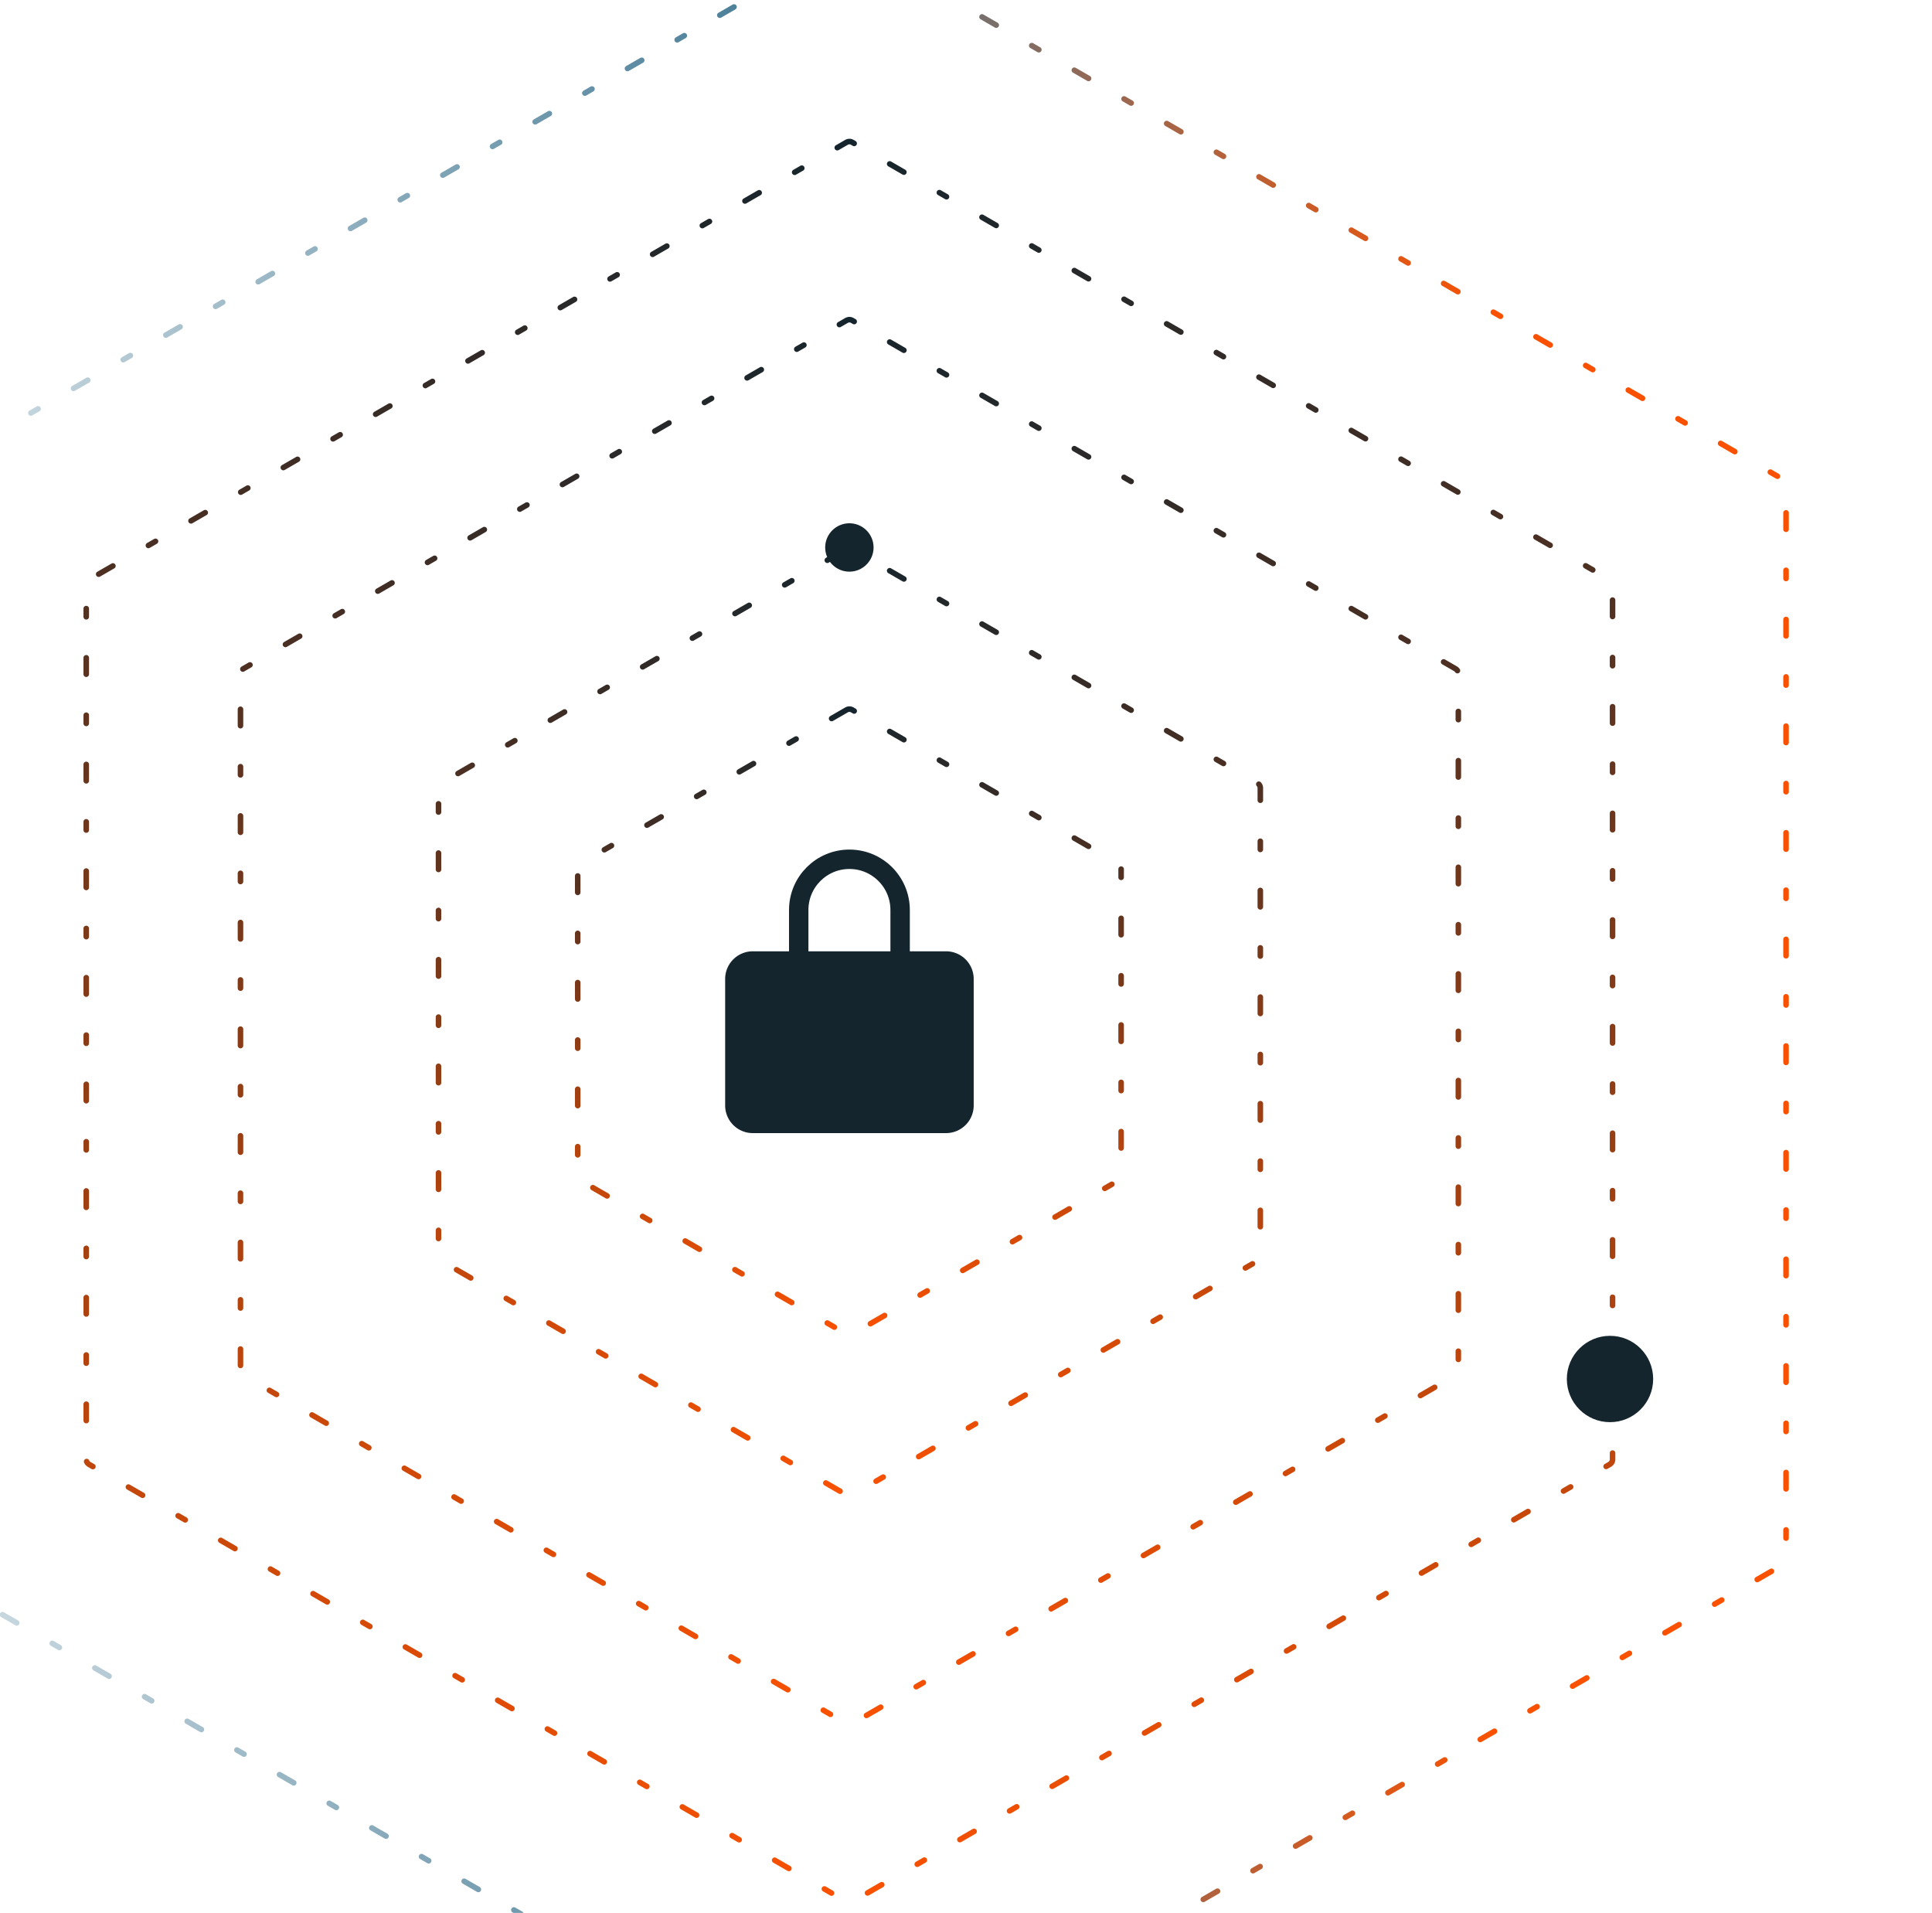 <?xml version="1.0" encoding="utf-8"?>
<svg xmlns="http://www.w3.org/2000/svg" width="697" height="690" fill="none">
  <path stroke="url(#a)" stroke-dasharray="2.96 14.79 5.92 14.79" stroke-linecap="round" stroke-linejoin="round" stroke-width="2" d="M305.406 256.062c.64-.37 1.43-.37 2.07 0l95.953 55.398a2.072 2.072 0 0 1 1.035 1.793V424.05c0 .739-.395 1.423-1.035 1.793l-95.953 55.398c-.64.37-1.43.37-2.07 0l-95.953-55.398a2.072 2.072 0 0 1-1.035-1.793V313.253c0-.739.395-1.423 1.035-1.793l95.953-55.398Z"/>
  <path stroke="url(#b)" stroke-dasharray="2.96 14.79 5.92 14.79" stroke-linecap="round" stroke-linejoin="round" stroke-width="2" d="M305.404 198.076a2.07 2.07 0 0 1 2.071 0l146.172 84.393a2.07 2.07 0 0 1 1.035 1.793v168.785a2.07 2.07 0 0 1-1.035 1.793l-146.172 84.393a2.076 2.076 0 0 1-2.071 0L159.232 454.84a2.071 2.071 0 0 1-1.035-1.793V284.262c0-.74.395-1.423 1.035-1.793l146.172-84.393Z"/>
  <path stroke="url(#c)" stroke-dasharray="2.96 14.79 5.92 14.79" stroke-linecap="round" stroke-linejoin="round" stroke-width="2" d="M305.402 115.584a2.07 2.07 0 0 1 2.071 0l217.61 125.637a2.07 2.07 0 0 1 1.035 1.793v251.275a2.07 2.07 0 0 1-1.035 1.794L307.473 621.72a2.07 2.07 0 0 1-2.071 0L87.792 496.083a2.072 2.072 0 0 1-1.036-1.794V243.014c0-.739.395-1.423 1.035-1.793l217.611-125.637Z"/>
  <path stroke="url(#d)" stroke-dasharray="2.96 14.79 5.92 14.79" stroke-linecap="round" stroke-linejoin="round" stroke-width="2" d="M305.398 51.337c.641-.37 1.43-.37 2.071 0l273.249 157.761a2.07 2.07 0 0 1 1.036 1.793v315.521c0 .74-.395 1.424-1.036 1.794l-273.249 157.76a2.07 2.07 0 0 1-2.071 0l-273.25-157.76a2.072 2.072 0 0 1-1.034-1.794V210.891c0-.739.394-1.423 1.035-1.793l273.249-157.76Z"/>
  <path stroke="url(#e)" stroke-dasharray="2.96 14.79 5.92 14.79" stroke-linecap="round" stroke-linejoin="round" stroke-width="2" d="M305.409-20.922c.641-.37 1.43-.37 2.071 0l335.827 193.89a2.07 2.07 0 0 1 1.035 1.794v387.78a2.07 2.07 0 0 1-1.035 1.793L307.48 758.225a2.07 2.07 0 0 1-2.071 0l-335.827-193.89a2.071 2.071 0 0 1-1.036-1.793v-387.78c0-.74.395-1.424 1.036-1.794l335.827-193.89Z"/>
  <circle cx="306.427" cy="197.474" r="8.729" fill="#15252D"/>
  <circle cx="580.834" cy="497.412" r="15.572" fill="#15252D"/>
  <path fill="#15252D" stroke="#15252D" stroke-width="2.958" d="M341.302 407.24h-69.716a8.496 8.496 0 0 1-8.496-8.496v-45.63a8.496 8.496 0 0 1 8.496-8.497h69.716a8.496 8.496 0 0 1 8.496 8.497v45.63a8.496 8.496 0 0 1-8.496 8.496Z"/>
  <path stroke="#15252D" stroke-width="7" d="M288.152 344.616v-16.38c0-10.102 8.189-18.291 18.291-18.291s18.291 8.189 18.291 18.291v16.38"/>
  <defs>
    <linearGradient id="a" x1="306.441" x2="306.441" y1="255.464" y2="481.839" gradientUnits="userSpaceOnUse">
      <stop stop-color="#15252D"/>
      <stop offset="1" stop-color="#FA5100"/>
    </linearGradient>
    <linearGradient id="b" x1="306.44" x2="306.44" y1="197.479" y2="539.83" gradientUnits="userSpaceOnUse">
      <stop stop-color="#15252D"/>
      <stop offset="1" stop-color="#FA5100"/>
    </linearGradient>
    <linearGradient id="c" x1="306.437" x2="306.437" y1="114.986" y2="622.318" gradientUnits="userSpaceOnUse">
      <stop stop-color="#15252D"/>
      <stop offset="1" stop-color="#FA5100"/>
    </linearGradient>
    <linearGradient id="d" x1="306.434" x2="306.434" y1="50.74" y2="686.564" gradientUnits="userSpaceOnUse">
      <stop stop-color="#15252D"/>
      <stop offset="1" stop-color="#FA5100"/>
    </linearGradient>
    <linearGradient id="e" x1="-122.862" x2="852.639" y1="368.652" y2="368.652" gradientUnits="userSpaceOnUse">
      <stop stop-color="#467B95" stop-opacity="0"/>
      <stop offset=".417" stop-color="#467B95"/>
      <stop offset=".68" stop-color="#FA5100"/>
      <stop offset="1" stop-color="#FA5100"/>
    </linearGradient>
  </defs>
</svg>